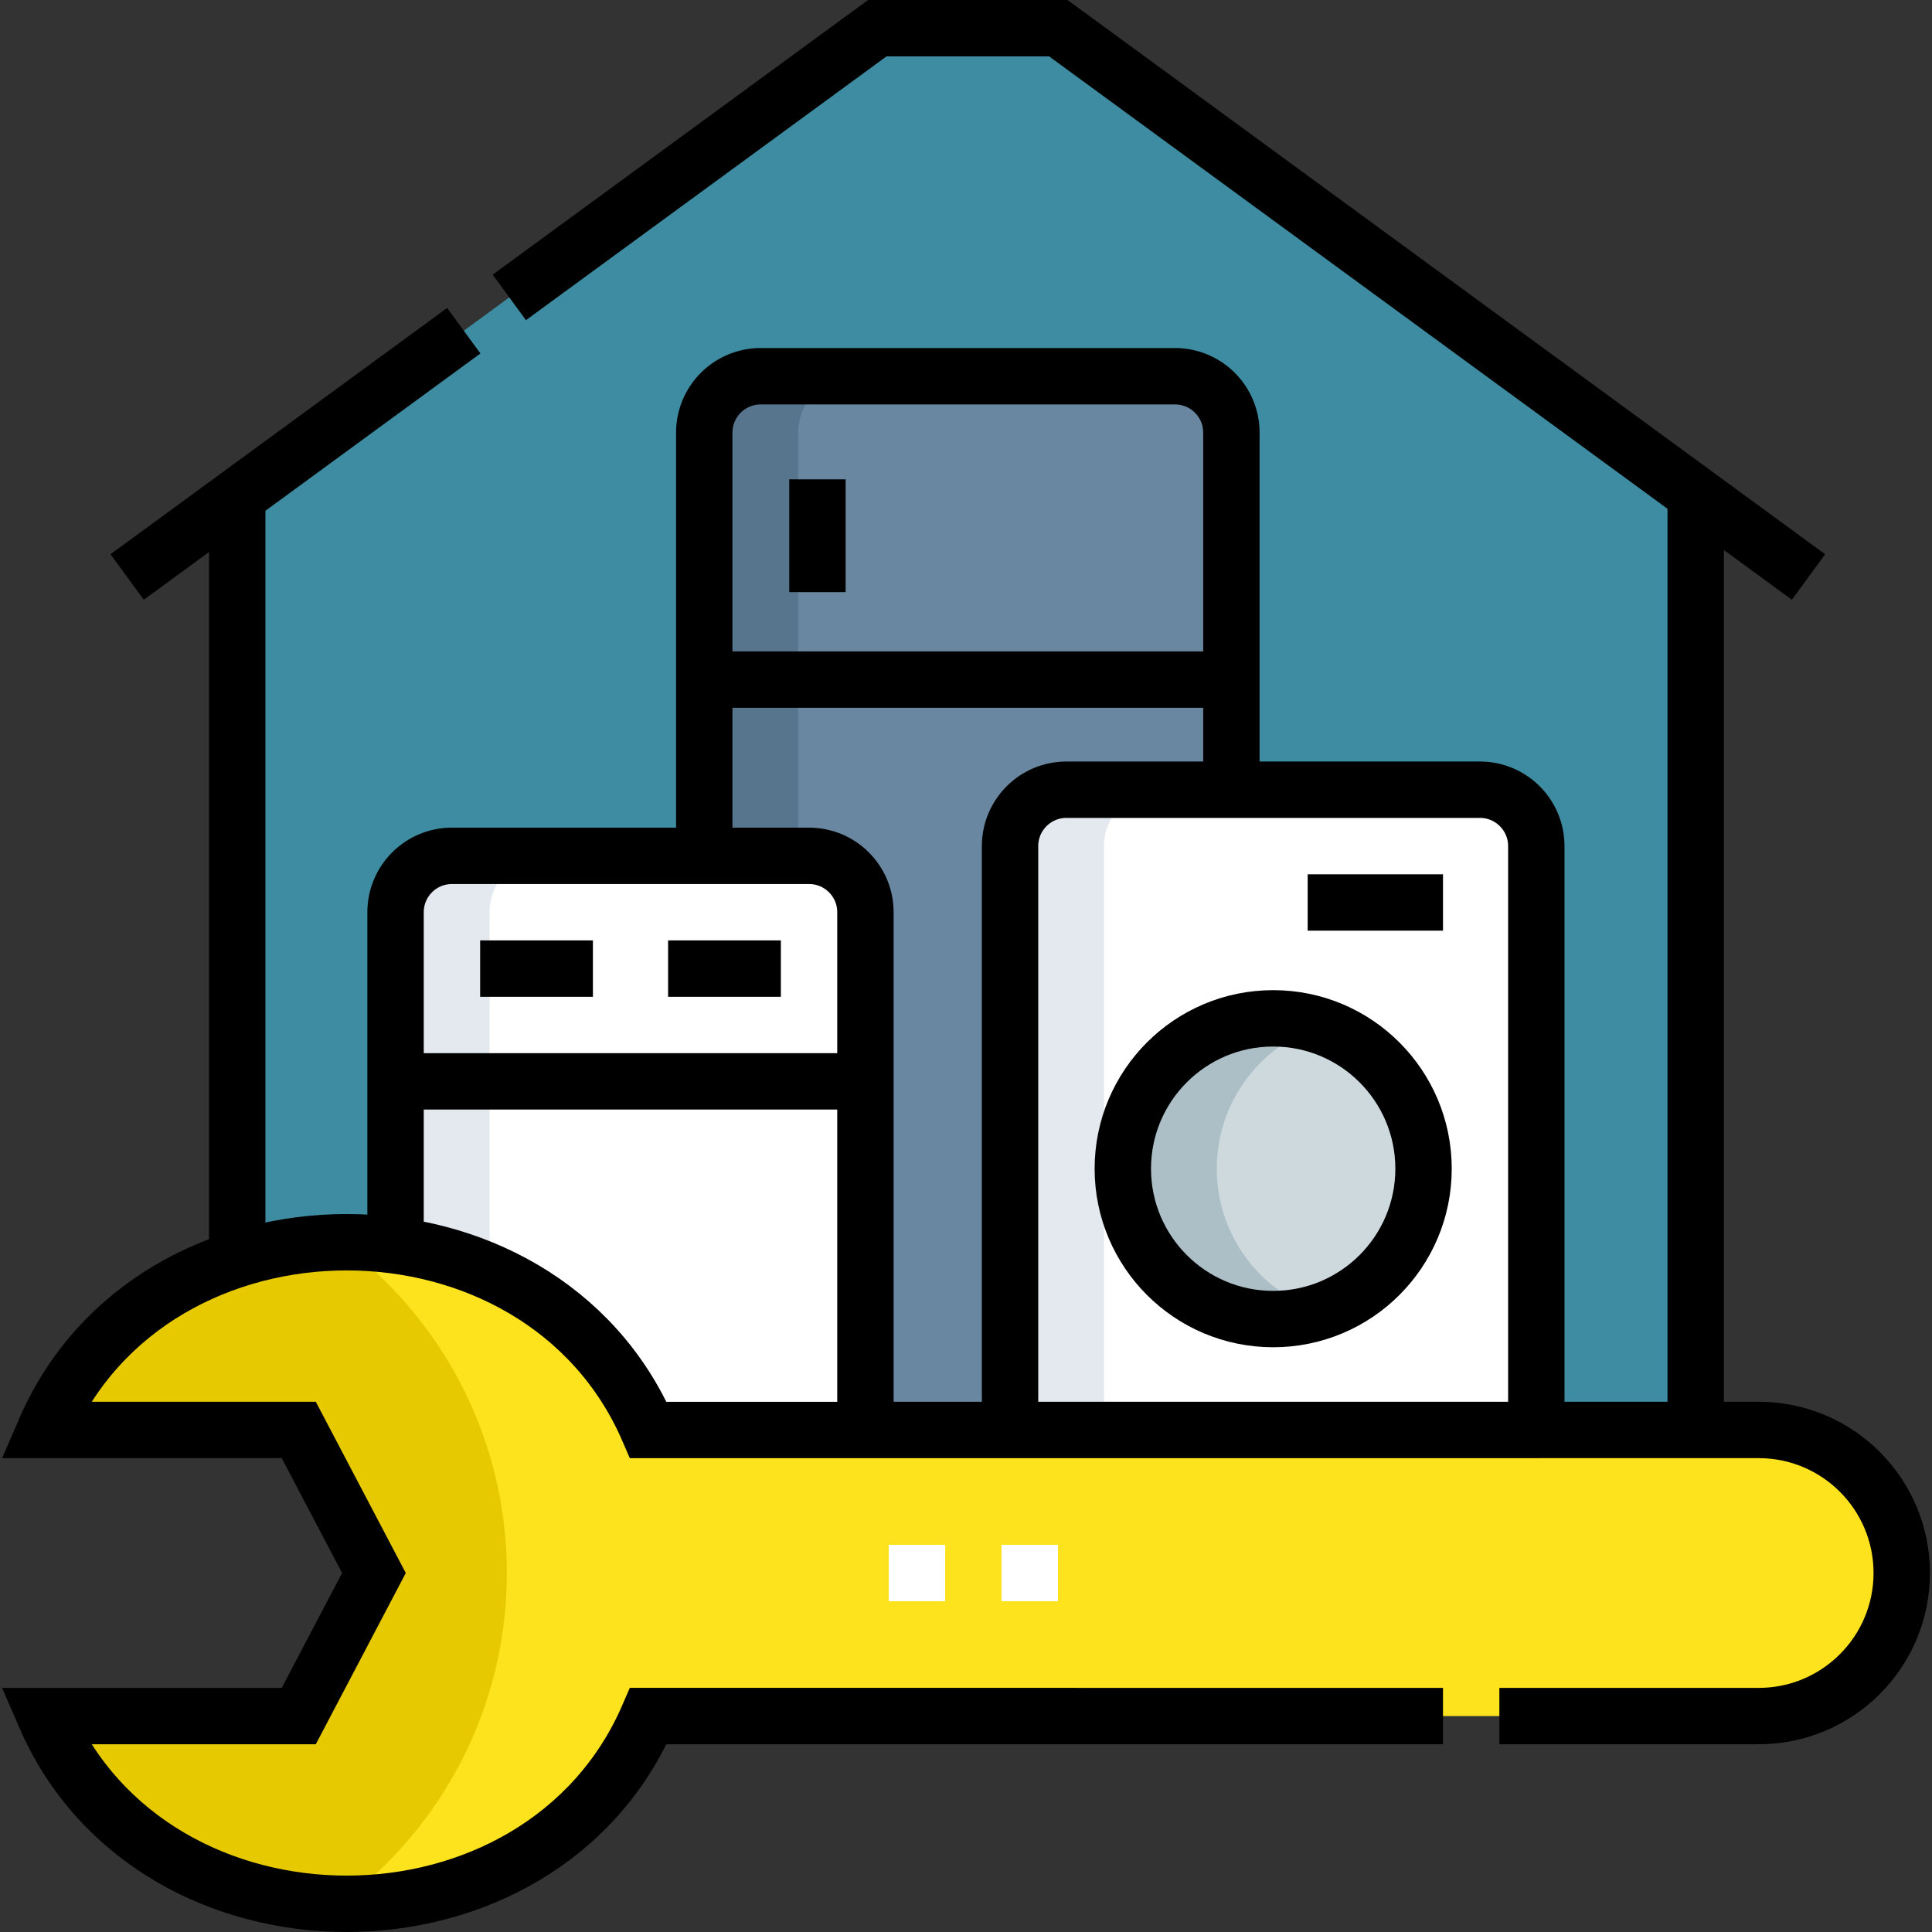 <svg xmlns="http://www.w3.org/2000/svg" version="1.1" xmlns:xlink="http://www.w3.org/1999/xlink" width="512" height="512" x="0" y="0" viewBox="0 0 513.971 513.971" style="enable-background:new 0 0 512 512" xml:space="preserve" class=""><rect x="0" y="0" width="513.971" height="513.971" fill="#333333" stroke="none"/><g><path d="M451.11 131.55v248.71h-388V132.07L233.39 7.5h48.16z" style="" fill="#3d8ca1" data-original="#8ae897" opacity="1" class=""></path><path d="m93.11 110.123-30 21.947v248.19h30z" style="" fill="#3d8ca1" data-original="#54e072" class="" opacity="1"></path><path d="M187.358 380.419V115.088c0-8.284 6.716-15 15-15h110.224c8.284 0 15 6.716 15 15v265.331" style="" fill="#6987a0" data-original="#6987a0"></path><path d="M227.358 100.088h-25c-8.284 0-15 6.716-15 15v265.331h25V115.088c0-8.285 6.716-15 15-15z" style="" fill="#57758d" data-original="#57758d"></path><path d="M408.705 380.419h-140V225.088c0-8.284 6.716-15 15-15h110c8.284 0 15 6.716 15 15v155.331z" style="" fill="#ffffff" data-original="#ffffff"></path><circle cx="338.705" cy="310.911" r="40" style="" fill="#cdd9dd" data-original="#cdd9dd"></circle><path d="M323.705 310.911c0-17.724 11.533-32.747 27.5-37.997a39.928 39.928 0 0 0-12.5-2.003c-22.091 0-40 17.909-40 40 0 22.092 17.909 40 40 40 4.367 0 8.566-.709 12.5-2.003-15.967-5.25-27.5-20.272-27.5-37.997z" style="" fill="#acbfc7" data-original="#acbfc7"></path><path d="M308.705 210.088h-25c-8.284 0-15 6.716-15 15v155.331h25V225.088c0-8.285 6.716-15 15-15z" style="" fill="#e3e9ee" data-original="#e3e9ee" class=""></path><path d="M105.234 380.419V242.676c0-8.284 6.716-15 15-15h95c8.284 0 15 6.716 15 15v137.743h-125z" style="" fill="#ffffff" data-original="#ffffff"></path><path d="M145.234 227.676h-25c-8.284 0-15 6.716-15 15v137.743h25V242.676c0-8.284 6.716-15 15-15z" style="" fill="#e3e9ee" data-original="#e3e9ee" class=""></path><path d="M467.856 456.532c21.01-.001 38.061-17.052 38.062-38.062 0-21.02-17.042-38.062-38.062-38.062l-295.374.011c-28.814-66.611-131.702-66.583-160.512-.011h67.506l20 38.062-20 38.062H11.97c28.823 66.597 131.71 66.575 160.512-.011l295.374.011z" style="" fill="#fde31d" data-original="#fde31d"></path><path d="M134.833 418.47c0-36.067-17.463-68.052-44.392-87.972-32.325.592-64.327 17.225-78.471 49.91h67.506l20 38.062-20 38.062H11.97c14.15 32.694 46.15 49.321 78.471 49.91 26.929-19.92 44.392-51.905 44.392-87.972z" style="" fill="#e7c900" data-original="#e7c900"></path><path d="M123.38 87.98 33.82 153.5M135.49 79.12l97.9-71.62h48.16l199.57 146M268.705 380.419V225.088c0-8.284 6.716-15 15-15h110c8.284 0 15 6.716 15 15v155.331" style="stroke-width:15;stroke-miterlimit:10;" fill="none" stroke="#000000" stroke-width="15" stroke-miterlimit="10" data-original="#000000" class=""></path><circle cx="338.705" cy="310.911" r="40" style="stroke-width:15;stroke-miterlimit:10;" fill="none" stroke="#000000" stroke-width="15" stroke-miterlimit="10" data-original="#000000" class=""></circle><path d="M347.881 240.088h36M63.11 336.26V132.07M451.11 381.26V131.55M398.88 456.53h68.98c21.01 0 38.06-17.05 38.06-38.06 0-21.02-17.04-38.06-38.06-38.06l-295.38.01c-28.81-66.61-131.7-66.58-160.51-.01h67.51l20 38.06-20 38.06H11.97c28.82 66.6 131.71 66.58 160.51-.01l211.4.01M187.355 227.68V115.09c0-8.29 6.72-15 15-15h110.23c8.28 0 15 6.71 15 15v95M327.58 180.794h-140M217.462 127.525v30" style="stroke-width:15;stroke-miterlimit:10;" fill="none" stroke="#000000" stroke-width="15" stroke-miterlimit="10" data-original="#000000" class=""></path><path d="M105.23 331.34v-88.66c0-8.29 6.72-15 15-15h95c8.29 0 15 6.71 15 15v137.74M127.734 257.676h30M177.734 257.676h30M105.234 287.676h125" style="stroke-width:15;stroke-miterlimit:10;" fill="none" stroke="#000000" stroke-width="15" stroke-miterlimit="10" data-original="#000000" class=""></path><path d="M236.444 418.47h15M266.444 418.47h15" style="stroke-width:15;stroke-miterlimit:10;" fill="none" stroke="#ffffff" stroke-width="15" stroke-miterlimit="10" data-original="#ffffff"></path></g></svg>
